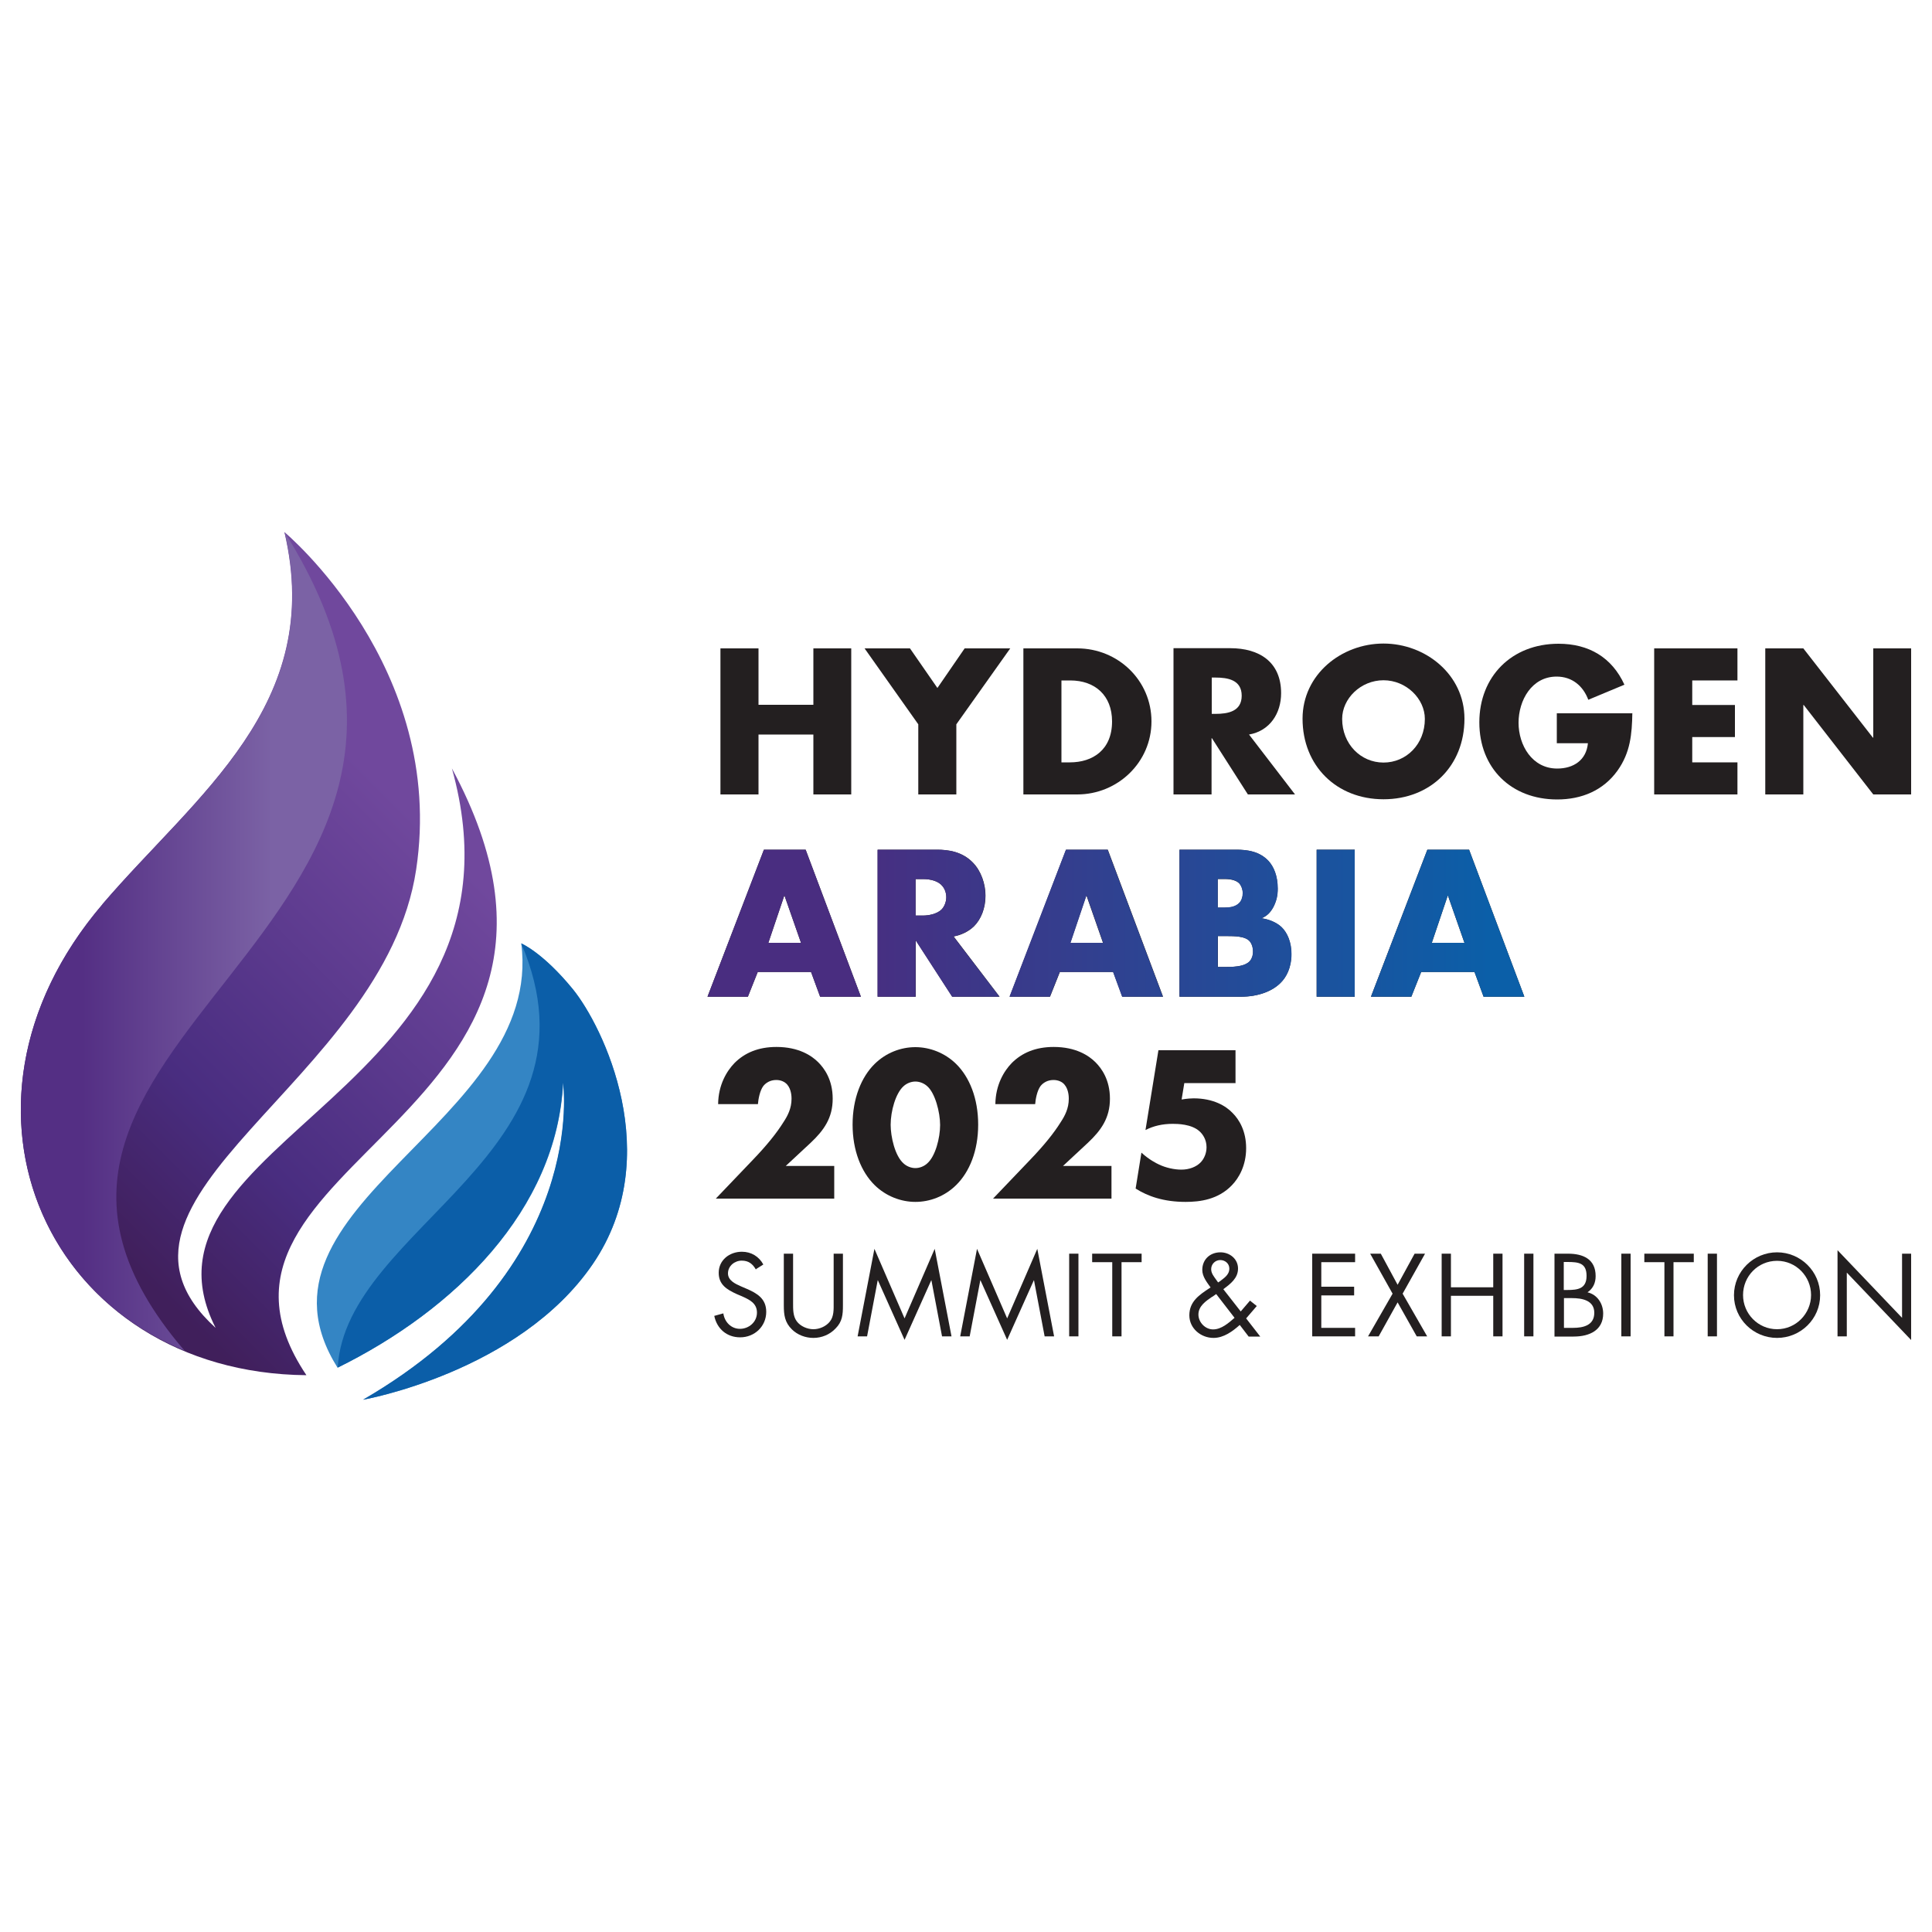 <?xml version="1.0" encoding="utf-8"?>
<!DOCTYPE svg PUBLIC "-//W3C//DTD SVG 1.1//EN" "http://www.w3.org/Graphics/SVG/1.1/DTD/svg11.dtd">
<svg version="1.1" xmlns="http://www.w3.org/2000/svg" xmlns:xlink="http://www.w3.org/1999/xlink" xmlns:xml="http://www.w3.org/XML/1998/namespace" viewBox="0, 0, 100, 100" id="Ebene_1">
  <defs>
    <style>
      .st0 {
        fill: none;
      }

      .st1 {
        fill: #3485c4;
      }

      .st1, .st2 {
        fill-rule: evenodd;
      }

      .st3 {
        fill: url(#Unbenannter_Verlauf_2);
      }

      .st4 {
        fill: url(#Unbenannter_Verlauf_3);
      }

      .st5 {
        fill: url(#Unbenannter_Verlauf_8);
      }

      .st6 {
        fill: #231f20;
      }

      .st7 {
        clip-path: url(#clippath-10);
      }

      .st8 {
        clip-path: url(#clippath-1);
      }

      .st9 {
        clip-path: url(#clippath-3);
      }

      .st10 {
        clip-path: url(#clippath-4);
      }

      .st11 {
        clip-path: url(#clippath-2);
      }

      .st12 {
        clip-path: url(#clippath-7);
      }

      .st13 {
        clip-path: url(#clippath-6);
      }

      .st14 {
        clip-path: url(#clippath-9);
      }

      .st15 {
        clip-path: url(#clippath-8);
      }

      .st16 {
        clip-path: url(#clippath-5);
      }

      .st17 {
        fill: url(#Unbenannter_Verlauf_84);
      }

      .st18 {
        fill: url(#Unbenannter_Verlauf_83);
      }

      .st19 {
        fill: url(#Unbenannter_Verlauf_81);
      }

      .st20 {
        fill: url(#Unbenannter_Verlauf_82);
      }

      .st21 {
        fill: url(#Unbenannter_Verlauf_85);
      }

      .st2 {
        fill: #0b5ea8;
      }

      .st22 {
        clip-path: url(#clippath);
      }
    </style>
    <clipPath id="clippath">
      <rect x="1.07" y="27.54" width="97.85" height="44.91" class="st0" style="fill:none;" />
    </clipPath>
    <clipPath id="clippath-1">
      <rect x="1.07" y="27.54" width="97.85" height="44.91" class="st0" style="fill:none;" />
    </clipPath>
    <clipPath id="clippath-2">
      <path d="M5.31 46.8 c-9.06 10.59 -2.66 24.26 10.55 24.38 c-7.5 -11.18 17.32 -13.24 7.53 -31.41 c4.64 16.65 -17.16 19.25 -12.23 28.96 c-7.42 -6.74 8.72 -12.69 10.38 -23.72 c1.58 -10.48 -6.82 -17.47 -6.82 -17.47 c2.11 8.95 -4.59 13.61 -9.42 19.26" class="st0" style="fill:none;" />
    </clipPath>
    <linearGradient x1="1.05" y1="100.94" x2="1.35" y2="100.94" gradientUnits="userSpaceOnUse" gradientTransform="translate(-122.59, -11334.63) scale(112.78)" id="Unbenannter_Verlauf_3" data-name="Unbenannter Verlauf 3">
      <stop offset="0%" stop-color="#401F5B" />
      <stop offset="7%" stop-color="#401F5B" />
      <stop offset="32%" stop-color="#492D80" />
      <stop offset="84%" stop-color="#70489D" />
      <stop offset="100%" stop-color="#70489D" />
    </linearGradient>
    <clipPath id="clippath-3">
      <path d="M5.31 46.8 c-2.91 3.41 -4.23 7.14 -4.23 10.62 v0.04 c0 5.44 3.2 10.29 8.47 12.45 c-13.82 -16.1 18.32 -21.48 5.18 -42.37 c2.11 8.96 -4.59 13.61 -9.42 19.26" class="st0" style="fill:none;" />
    </clipPath>
    <linearGradient x1="1" y1="101.45" x2="1.31" y2="101.45" gradientUnits="userSpaceOnUse" gradientTransform="translate(-53.92, -5522.51) scale(54.92)" id="Unbenannter_Verlauf_2" data-name="Unbenannter Verlauf 2">
      <stop offset="0%" stop-color="#542F84" />
      <stop offset="19%" stop-color="#542F84" />
      <stop offset="77%" stop-color="#7B62A5" />
      <stop offset="100%" stop-color="#7B62A5" />
    </linearGradient>
    <clipPath id="clippath-4">
      <rect x="1.07" y="27.54" width="97.85" height="44.91" class="st0" style="fill:none;" />
    </clipPath>
    <clipPath id="clippath-5">
      <path d="M40.6 46.34 l0.86 2.46 h-1.69 l0.83 -2.46 Z M39.54 43.98 l-2.92 7.61 h2.09 l0.51 -1.28 h2.76 l0.47 1.28 h2.11 l-2.86 -7.61 h-2.16 Z" class="st0" style="fill:none;" />
    </clipPath>
    <linearGradient x1="0.42" y1="100.8" x2="0.73" y2="100.8" gradientUnits="userSpaceOnUse" gradientTransform="translate(-20.87, 13876.24) scale(137.18, -137.18)" id="Unbenannter_Verlauf_8" data-name="Unbenannter Verlauf 8">
      <stop offset="0%" stop-color="#492D80" />
      <stop offset="17%" stop-color="#492D80" />
      <stop offset="95%" stop-color="#0B5FA8" />
      <stop offset="100%" stop-color="#0B5FA8" />
    </linearGradient>
    <clipPath id="clippath-6">
      <path d="M47.39 45.5 h0.38 c0.43 0 0.76 0.11 0.95 0.3 c0.17 0.16 0.26 0.41 0.26 0.64 c0 0.24 -0.1 0.49 -0.25 0.64 c-0.24 0.23 -0.66 0.31 -0.96 0.31 h-0.38 v-1.88 Z M45.42 43.98 v7.61 h1.97 v-2.92 l1.89 2.92 h2.45 l-2.38 -3.12 c0.35 -0.07 0.75 -0.24 1.05 -0.52 c0.38 -0.37 0.6 -0.94 0.6 -1.59 c0 -0.6 -0.22 -1.27 -0.65 -1.71 c-0.56 -0.58 -1.29 -0.67 -1.86 -0.67 h-3.08 Z" class="st0" style="fill:none;" />
    </clipPath>
    <linearGradient x1="0.42" x2="0.73" xlink:href="#Unbenannter_Verlauf_8" id="Unbenannter_Verlauf_81" data-name="Unbenannter Verlauf 8" />
    <clipPath id="clippath-7">
      <path d="M56.24 46.34 l0.86 2.46 h-1.69 l0.83 -2.46 Z M55.17 43.98 l-2.92 7.61 h2.09 l0.51 -1.28 h2.76 l0.47 1.28 h2.11 l-2.86 -7.61 h-2.16 Z" class="st0" style="fill:none;" />
    </clipPath>
    <linearGradient x1="0.42" x2="0.73" xlink:href="#Unbenannter_Verlauf_8" id="Unbenannter_Verlauf_82" data-name="Unbenannter Verlauf 8" />
    <clipPath id="clippath-8">
      <path d="M63.03 48.45 h0.41 c0.49 0 0.98 0.01 1.22 0.25 c0.11 0.11 0.19 0.31 0.19 0.55 c0 0.22 -0.07 0.39 -0.16 0.49 c-0.22 0.25 -0.67 0.31 -1.22 0.31 h-0.44 v-1.6 Z M63.03 45.49 h0.36 c0.39 0 0.63 0.1 0.75 0.23 c0.11 0.13 0.18 0.32 0.18 0.51 c0 0.17 -0.06 0.38 -0.18 0.5 c-0.21 0.22 -0.55 0.24 -0.75 0.24 h-0.36 v-1.48 Z M61.05 43.98 v7.61 h3.17 c0.94 0 1.65 -0.3 2.07 -0.72 c0.29 -0.29 0.56 -0.78 0.56 -1.49 c0 -0.6 -0.21 -1.1 -0.51 -1.39 c-0.24 -0.23 -0.64 -0.41 -1.04 -0.46 c0.29 -0.13 0.46 -0.3 0.62 -0.59 c0.16 -0.32 0.22 -0.6 0.22 -0.94 c0 -0.67 -0.21 -1.14 -0.47 -1.43 c-0.47 -0.51 -1.12 -0.59 -1.67 -0.59 h-2.94 Z" class="st0" style="fill:none;" />
    </clipPath>
    <linearGradient x1="0.42" x2="0.73" xlink:href="#Unbenannter_Verlauf_8" id="Unbenannter_Verlauf_83" data-name="Unbenannter Verlauf 8" />
    <clipPath id="clippath-9">
      <rect x="68.15" y="43.98" width="1.97" height="7.61" class="st0" style="fill:none;" />
    </clipPath>
    <linearGradient x1="0.42" x2="0.73" xlink:href="#Unbenannter_Verlauf_8" id="Unbenannter_Verlauf_84" data-name="Unbenannter Verlauf 8" />
    <clipPath id="clippath-10">
      <path d="M74.94 46.34 l0.86 2.46 h-1.69 l0.83 -2.46 Z M73.88 43.98 l-2.92 7.61 h2.09 l0.51 -1.28 h2.76 l0.47 1.28 h2.11 l-2.86 -7.61 h-2.16 Z" class="st0" style="fill:none;" />
    </clipPath>
    <linearGradient x1="0.42" x2="0.73" xlink:href="#Unbenannter_Verlauf_8" id="Unbenannter_Verlauf_85" data-name="Unbenannter Verlauf 8" />
  </defs>
  <polygon points="42.1,36.48 42.1,33.56 44.06,33.56 44.06,41.12 42.1,41.12 42.1,38.02 39.26,38.02 39.26,41.12 37.29,41.12 37.29,33.56 39.26,33.56 39.26,36.48 42.1,36.48" class="st6" style="fill:#231F20;" />
  <polygon points="44.75,33.56 47.1,33.56 48.52,35.61 49.93,33.56 52.29,33.56 49.5,37.49 49.5,41.12 47.53,41.12 47.53,37.49 44.75,33.56" class="st6" style="fill:#231F20;" />
  <g clip-path="url(&quot;#clippath&quot;)" class="st22">
    <path d="M52.97 33.56 h2.79 c2.11 0 3.84 1.66 3.84 3.78 s-1.75 3.78 -3.84 3.78 h-2.79 v-7.57 Z M54.94 39.46 h0.44 c1.17 0 2.18 -0.64 2.18 -2.12 c0 -1.35 -0.89 -2.12 -2.16 -2.12 h-0.46 v4.23 Z" class="st6" style="fill:#231F20;" />
    <path d="M67.04 41.12 h-2.45 l-1.86 -2.91 h-0.02 v2.91 h-1.97 v-7.57 h2.94 c1.5 0 2.63 0.71 2.63 2.33 c0 1.04 -0.58 1.95 -1.66 2.14 l2.38 3.1 Z M62.72 36.95 h0.19 c0.64 0 1.36 -0.12 1.36 -0.94 s-0.72 -0.94 -1.36 -0.94 h-0.19 v1.89 Z" class="st6" style="fill:#231F20;" />
    <path d="M75.8 37.2 c0 2.45 -1.76 4.17 -4.19 4.17 s-4.19 -1.73 -4.19 -4.17 c0 -2.29 2.01 -3.89 4.19 -3.89 s4.19 1.61 4.19 3.89 M69.47 37.21 c0 1.3 0.96 2.26 2.14 2.26 s2.14 -0.95 2.14 -2.26 c0 -1.04 -0.96 -2 -2.14 -2 s-2.14 0.95 -2.14 2" class="st6" style="fill:#231F20;" />
    <path d="M84.49 36.9 c-0.02 1.1 -0.1 2.05 -0.77 2.99 c-0.74 1.03 -1.86 1.49 -3.12 1.49 c-2.38 0 -4.03 -1.62 -4.03 -3.99 s1.67 -4.07 4.1 -4.07 c1.56 0 2.76 0.7 3.41 2.12 l-1.87 0.78 c-0.27 -0.72 -0.84 -1.2 -1.64 -1.2 c-1.29 0 -1.97 1.23 -1.97 2.39 s0.7 2.37 2 2.37 c0.85 0 1.51 -0.44 1.59 -1.31 h-1.61 v-1.55 h3.9 Z" class="st6" style="fill:#231F20;" />
    <polygon points="87.59,35.22 87.59,36.49 89.8,36.49 89.8,38.15 87.59,38.15 87.59,39.46 89.93,39.46 89.93,41.12 85.62,41.12 85.62,33.56 89.93,33.56 89.93,35.22 87.59,35.22" class="st6" style="fill:#231F20;" />
  </g>
  <g clip-path="url(&quot;#clippath-1&quot;)" class="st8">
    <polygon points="91.37,33.56 93.34,33.56 96.94,38.18 96.96,38.18 96.96,33.56 98.93,33.56 98.93,41.12 96.96,41.12 93.36,36.49 93.34,36.49 93.34,41.12 91.37,41.12 91.37,33.56" class="st6" style="fill:#231F20;" />
  </g>
  <g clip-path="url(&quot;#clippath-2&quot;)" class="st11">
    <rect x="-13.77" y="20.88" width="56.97" height="56.97" transform="translate(-30.6, 24.86) rotate(-45, 0, 0)" class="st4" style="fill:url(&quot;#Unbenannter_Verlauf_3&quot;);" />
  </g>
  <g clip-path="url(&quot;#clippath-3&quot;)" class="st9">
    <rect x="-4.28" y="27.54" width="32.14" height="42.37" class="st3" style="fill:url(&quot;#Unbenannter_Verlauf_2&quot;);" />
  </g>
  <g clip-path="url(&quot;#clippath-4&quot;)" class="st10">
    <path d="M18.79 72.45 s8.06 -1.42 11.89 -7.02 c3.82 -5.6 0.52 -12.33 -1.03 -14.23 c-1.55 -1.9 -2.67 -2.37 -2.67 -2.37 c1.2 9.29 -14.78 13.56 -9.51 21.96 c6.06 -2.98 11.36 -8.16 11.68 -14.75 c0 0 1.4 9.6 -10.34 16.41 h-0.02 Z" fill-rule="evenodd" class="st1" style="fill:#3485C4;" />
    <path d="M18.79 72.45 s8.06 -1.42 11.89 -7.02 c3.82 -5.6 0.52 -12.33 -1.03 -14.23 c-1.55 -1.9 -2.67 -2.37 -2.67 -2.37 c4.62 10.81 -9.09 14.62 -9.5 21.96 c6.03 -2.98 11.34 -8.16 11.66 -14.76 c0 0 1.4 9.6 -10.34 16.41" fill-rule="evenodd" class="st2" style="fill:#0B5EA8;" />
    <path d="M39.13 65.72 c-0.17 -0.3 -0.38 -0.47 -0.74 -0.47 s-0.71 0.27 -0.71 0.66 c0 0.37 0.38 0.54 0.67 0.67 l0.28 0.12 c0.56 0.24 1.03 0.52 1.03 1.2 c0 0.75 -0.6 1.32 -1.35 1.32 c-0.69 0 -1.2 -0.44 -1.34 -1.11 l0.47 -0.13 c0.06 0.44 0.4 0.8 0.86 0.8 s0.88 -0.35 0.88 -0.84 s-0.39 -0.67 -0.79 -0.85 l-0.26 -0.11 c-0.5 -0.23 -0.93 -0.48 -0.93 -1.1 c0 -0.66 0.56 -1.09 1.2 -1.09 c0.48 0 0.88 0.24 1.11 0.66 l-0.38 0.24 Z" class="st6" style="fill:#231F20;" />
    <path d="M41.05 67.44 c0 0.32 -0.01 0.68 0.19 0.95 c0.19 0.26 0.55 0.41 0.86 0.41 s0.64 -0.14 0.84 -0.38 c0.23 -0.27 0.21 -0.65 0.21 -0.98 v-2.55 h0.48 v2.68 c0 0.47 -0.03 0.84 -0.38 1.19 c-0.3 0.32 -0.72 0.49 -1.15 0.49 c-0.4 0 -0.82 -0.15 -1.11 -0.44 c-0.37 -0.36 -0.42 -0.75 -0.42 -1.24 v-2.68 h0.48 v2.55 Z" class="st6" style="fill:#231F20;" />
    <polygon points="45.26,64.64 46.82,68.24 48.38,64.64 49.25,69.17 48.76,69.17 48.21,66.27 48.2,66.27 46.82,69.35 45.44,66.27 45.43,66.27 44.88,69.17 44.39,69.17 45.26,64.64" class="st6" style="fill:#231F20;" />
    <polygon points="50.57,64.64 52.13,68.24 53.69,64.64 54.56,69.17 54.07,69.17 53.52,66.27 53.51,66.27 52.13,69.35 50.75,66.27 50.74,66.27 50.19,69.17 49.7,69.17 50.57,64.64" class="st6" style="fill:#231F20;" />
    <rect x="55.34" y="64.89" width="0.48" height="4.28" class="st6" style="fill:#231F20;" />
    <polygon points="58.05,69.17 57.57,69.17 57.57,65.33 56.53,65.33 56.53,64.89 59.09,64.89 59.09,65.33 58.05,65.33 58.05,69.17" class="st6" style="fill:#231F20;" />
    <path d="M64.18 68.57 c-0.38 0.34 -0.84 0.68 -1.37 0.68 c-0.65 0 -1.25 -0.49 -1.25 -1.17 c0 -0.72 0.52 -1.06 1.05 -1.41 l0.05 -0.03 c-0.19 -0.27 -0.43 -0.56 -0.43 -0.91 c0 -0.54 0.4 -0.91 0.94 -0.91 c0.48 0 0.91 0.34 0.91 0.84 s-0.39 0.79 -0.76 1.07 l0.9 1.15 l0.48 -0.56 l0.35 0.28 l-0.55 0.64 l0.73 0.94 h-0.6 l-0.46 -0.6 Z M62.74 67.12 c-0.32 0.22 -0.71 0.48 -0.71 0.92 c0 0.4 0.35 0.77 0.76 0.77 c0.43 0 0.81 -0.34 1.11 -0.6 l-0.95 -1.23 l-0.2 0.14 Z M63.1 66.35 c0.24 -0.19 0.53 -0.35 0.53 -0.69 c0 -0.26 -0.22 -0.44 -0.47 -0.44 s-0.47 0.2 -0.47 0.47 c0 0.22 0.14 0.38 0.26 0.55 l0.1 0.14 l0.04 -0.03 Z" class="st6" style="fill:#231F20;" />
    <polygon points="67.92,64.89 70.14,64.89 70.14,65.33 68.39,65.33 68.39,66.6 70.09,66.6 70.09,67.05 68.39,67.05 68.39,68.73 70.14,68.73 70.14,69.17 67.92,69.17 67.92,64.89" class="st6" style="fill:#231F20;" />
    <polygon points="70.92,64.89 71.47,64.89 72.34,66.5 73.22,64.89 73.76,64.89 72.6,66.96 73.87,69.17 73.33,69.17 72.34,67.41 71.36,69.17 70.81,69.17 72.08,66.96 70.92,64.89" class="st6" style="fill:#231F20;" />
    <polygon points="77.29,66.63 77.29,64.89 77.77,64.89 77.77,69.17 77.29,69.17 77.29,67.07 75.1,67.07 75.1,69.17 74.62,69.17 74.62,64.89 75.1,64.89 75.1,66.63 77.29,66.63" class="st6" style="fill:#231F20;" />
    <rect x="78.89" y="64.89" width="0.48" height="4.28" class="st6" style="fill:#231F20;" />
    <path d="M80.46 64.89 h0.7 c0.78 0 1.43 0.28 1.43 1.16 c0 0.35 -0.13 0.64 -0.42 0.84 c0.51 0.12 0.81 0.59 0.81 1.1 c0 0.85 -0.69 1.19 -1.53 1.19 h-0.99 v-4.28 Z M80.94 66.77 h0.18 c0.54 0 1 -0.06 1 -0.73 s-0.41 -0.72 -0.99 -0.72 h-0.19 v1.44 Z M80.94 68.73 h0.48 c0.53 0 1.1 -0.13 1.1 -0.78 s-0.64 -0.76 -1.16 -0.76 h-0.41 v1.55 Z" class="st6" style="fill:#231F20;" />
    <rect x="83.92" y="64.89" width="0.48" height="4.28" class="st6" style="fill:#231F20;" />
    <polygon points="86.62,69.17 86.15,69.17 86.15,65.33 85.11,65.33 85.11,64.89 87.67,64.89 87.67,65.33 86.62,65.33 86.62,69.17" class="st6" style="fill:#231F20;" />
    <rect x="88.39" y="64.89" width="0.48" height="4.28" class="st6" style="fill:#231F20;" />
    <path d="M94.21 67.04 c0 1.23 -1.01 2.21 -2.23 2.21 s-2.23 -0.98 -2.23 -2.21 s1.01 -2.22 2.23 -2.22 s2.23 0.99 2.23 2.22 M90.22 67.03 c0 0.97 0.78 1.77 1.76 1.77 s1.76 -0.81 1.76 -1.77 s-0.77 -1.77 -1.76 -1.77 s-1.76 0.8 -1.76 1.77" class="st6" style="fill:#231F20;" />
    <polygon points="95.11,64.71 98.45,68.21 98.45,64.89 98.93,64.89 98.93,69.37 95.59,65.87 95.59,69.17 95.11,69.17 95.11,64.71" class="st6" style="fill:#231F20;" />
    <path d="M43.2 62.04 h-6.15 l1.94 -2.03 c0.69 -0.72 1.21 -1.36 1.57 -1.94 c0.21 -0.32 0.41 -0.7 0.41 -1.2 c0 -0.08 0 -0.48 -0.23 -0.74 c-0.12 -0.13 -0.31 -0.23 -0.56 -0.23 c-0.32 0 -0.54 0.15 -0.67 0.31 c-0.18 0.24 -0.26 0.68 -0.28 0.94 h-2.06 c0.01 -1 0.45 -1.72 0.85 -2.13 c0.52 -0.52 1.22 -0.83 2.17 -0.83 c1.15 0 1.82 0.45 2.16 0.79 c0.31 0.31 0.75 0.9 0.75 1.89 s-0.45 1.63 -1.14 2.28 l-1.29 1.2 h2.51 v1.69 Z" class="st6" style="fill:#231F20;" />
    <path d="M49.49 61.34 c-0.6 0.59 -1.37 0.87 -2.11 0.87 s-1.52 -0.29 -2.11 -0.87 c-0.69 -0.68 -1.14 -1.78 -1.14 -3.13 s0.45 -2.46 1.14 -3.14 c0.6 -0.59 1.37 -0.87 2.11 -0.87 s1.52 0.29 2.11 0.87 c0.69 0.68 1.14 1.78 1.14 3.14 s-0.45 2.45 -1.14 3.13 M46.77 56.22 c-0.41 0.36 -0.67 1.29 -0.67 2 c0 0.61 0.22 1.61 0.67 2 c0.15 0.14 0.38 0.24 0.61 0.24 s0.46 -0.1 0.61 -0.24 c0.43 -0.37 0.67 -1.33 0.67 -1.99 s-0.26 -1.66 -0.67 -2.01 c-0.15 -0.14 -0.38 -0.24 -0.61 -0.24 s-0.46 0.1 -0.61 0.24" class="st6" style="fill:#231F20;" />
    <path d="M57.55 62.04 h-6.15 l1.94 -2.03 c0.69 -0.72 1.21 -1.36 1.57 -1.94 c0.21 -0.32 0.41 -0.7 0.41 -1.2 c0 -0.08 0 -0.48 -0.23 -0.74 c-0.11 -0.13 -0.31 -0.23 -0.56 -0.23 c-0.32 0 -0.54 0.15 -0.67 0.31 c-0.18 0.24 -0.26 0.68 -0.28 0.94 h-2.06 c0.01 -1 0.45 -1.72 0.85 -2.13 c0.52 -0.52 1.22 -0.83 2.17 -0.83 c1.15 0 1.82 0.45 2.16 0.79 c0.31 0.31 0.75 0.9 0.75 1.89 s-0.45 1.63 -1.14 2.28 l-1.29 1.2 h2.51 v1.69 Z" class="st6" style="fill:#231F20;" />
    <path d="M63.96 56.06 h-2.66 l-0.14 0.85 c0.29 -0.05 0.52 -0.06 0.62 -0.06 c1.02 0 1.67 0.39 2.02 0.76 c0.34 0.34 0.7 0.93 0.7 1.82 s-0.37 1.54 -0.74 1.92 c-0.71 0.74 -1.65 0.86 -2.39 0.86 c-1.16 0 -1.97 -0.3 -2.59 -0.69 l0.3 -1.86 c0.4 0.37 0.79 0.56 0.92 0.62 c0.34 0.16 0.77 0.26 1.15 0.26 c0.4 0 0.77 -0.14 1 -0.38 c0.17 -0.18 0.3 -0.46 0.3 -0.78 c0 -0.4 -0.2 -0.68 -0.37 -0.83 c-0.41 -0.37 -1.13 -0.38 -1.38 -0.38 c-0.54 0 -1 0.11 -1.41 0.32 l0.67 -4.13 h3.99 v1.69 Z" class="st6" style="fill:#231F20;" />
    <path d="M41.98 50.31 h-2.76 l-0.51 1.28 h-2.09 l2.92 -7.61 h2.16 l2.86 7.61 h-2.11 l-0.47 -1.28 Z M41.46 48.8 l-0.86 -2.46 l-0.83 2.46 h1.69 Z" class="st6" style="fill:#231F20;" />
    <path d="M48.5 43.98 c0.57 0 1.3 0.09 1.86 0.67 c0.43 0.44 0.65 1.11 0.65 1.71 c0 0.65 -0.23 1.22 -0.6 1.59 c-0.3 0.29 -0.7 0.46 -1.05 0.52 l2.38 3.12 h-2.45 l-1.89 -2.92 v2.92 h-1.97 v-7.61 h3.08 Z M47.39 47.39 h0.38 c0.3 0 0.72 -0.08 0.96 -0.31 c0.15 -0.15 0.25 -0.4 0.25 -0.64 s-0.09 -0.48 -0.26 -0.64 c-0.18 -0.18 -0.51 -0.3 -0.95 -0.3 h-0.38 v1.88 Z" class="st6" style="fill:#231F20;" />
    <path d="M57.62 50.31 h-2.76 l-0.51 1.28 h-2.09 l2.92 -7.61 h2.16 l2.86 7.61 h-2.11 l-0.47 -1.28 Z M57.09 48.8 l-0.86 -2.46 l-0.83 2.46 h1.69 Z" class="st6" style="fill:#231F20;" />
    <path d="M61.05 51.59 v-7.61 h2.94 c0.55 0 1.2 0.08 1.67 0.59 c0.26 0.29 0.47 0.75 0.47 1.43 c0 0.33 -0.06 0.62 -0.22 0.94 c-0.16 0.3 -0.33 0.47 -0.62 0.59 c0.4 0.05 0.8 0.23 1.04 0.46 c0.31 0.3 0.51 0.79 0.51 1.39 c0 0.72 -0.27 1.21 -0.56 1.49 c-0.41 0.42 -1.13 0.72 -2.07 0.72 h-3.17 Z M63.03 46.98 h0.37 c0.21 0 0.55 -0.02 0.75 -0.24 c0.13 -0.13 0.18 -0.33 0.18 -0.5 c0 -0.19 -0.07 -0.39 -0.18 -0.51 c-0.13 -0.13 -0.36 -0.23 -0.75 -0.23 h-0.37 v1.48 Z M63.03 50.05 h0.45 c0.55 0 1 -0.06 1.22 -0.31 c0.09 -0.1 0.16 -0.27 0.16 -0.49 c0 -0.24 -0.08 -0.43 -0.19 -0.55 c-0.24 -0.24 -0.73 -0.25 -1.22 -0.25 h-0.41 v1.6 Z" class="st6" style="fill:#231F20;" />
    <rect x="68.15" y="43.98" width="1.97" height="7.61" class="st6" style="fill:#231F20;" />
    <path d="M76.32 50.31 h-2.76 l-0.51 1.28 h-2.09 l2.92 -7.61 h2.16 l2.86 7.61 h-2.11 l-0.47 -1.28 Z M75.8 48.8 l-0.86 -2.46 l-0.83 2.46 h1.69 Z" class="st6" style="fill:#231F20;" />
  </g>
  <g clip-path="url(&quot;#clippath-5&quot;)" class="st16">
    <rect x="36.62" y="43.98" width="7.94" height="7.61" class="st5" style="fill:url(&quot;#Unbenannter_Verlauf_8&quot;);" />
  </g>
  <g clip-path="url(&quot;#clippath-6&quot;)" class="st13">
    <rect x="45.42" y="43.98" width="6.32" height="7.61" class="st19" style="fill:url(&quot;#Unbenannter_Verlauf_81&quot;);" />
  </g>
  <g clip-path="url(&quot;#clippath-7&quot;)" class="st12">
    <rect x="52.25" y="43.98" width="7.94" height="7.61" class="st20" style="fill:url(&quot;#Unbenannter_Verlauf_82&quot;);" />
  </g>
  <g clip-path="url(&quot;#clippath-8&quot;)" class="st15">
    <rect x="61.05" y="43.98" width="5.8" height="7.61" class="st18" style="fill:url(&quot;#Unbenannter_Verlauf_83&quot;);" />
  </g>
  <g clip-path="url(&quot;#clippath-9&quot;)" class="st14">
    <rect x="68.15" y="43.98" width="1.97" height="7.61" class="st17" style="fill:url(&quot;#Unbenannter_Verlauf_84&quot;);" />
  </g>
  <g clip-path="url(&quot;#clippath-10&quot;)" class="st7">
    <rect x="70.96" y="43.98" width="7.94" height="7.61" class="st21" style="fill:url(&quot;#Unbenannter_Verlauf_85&quot;);" />
  </g>
</svg>